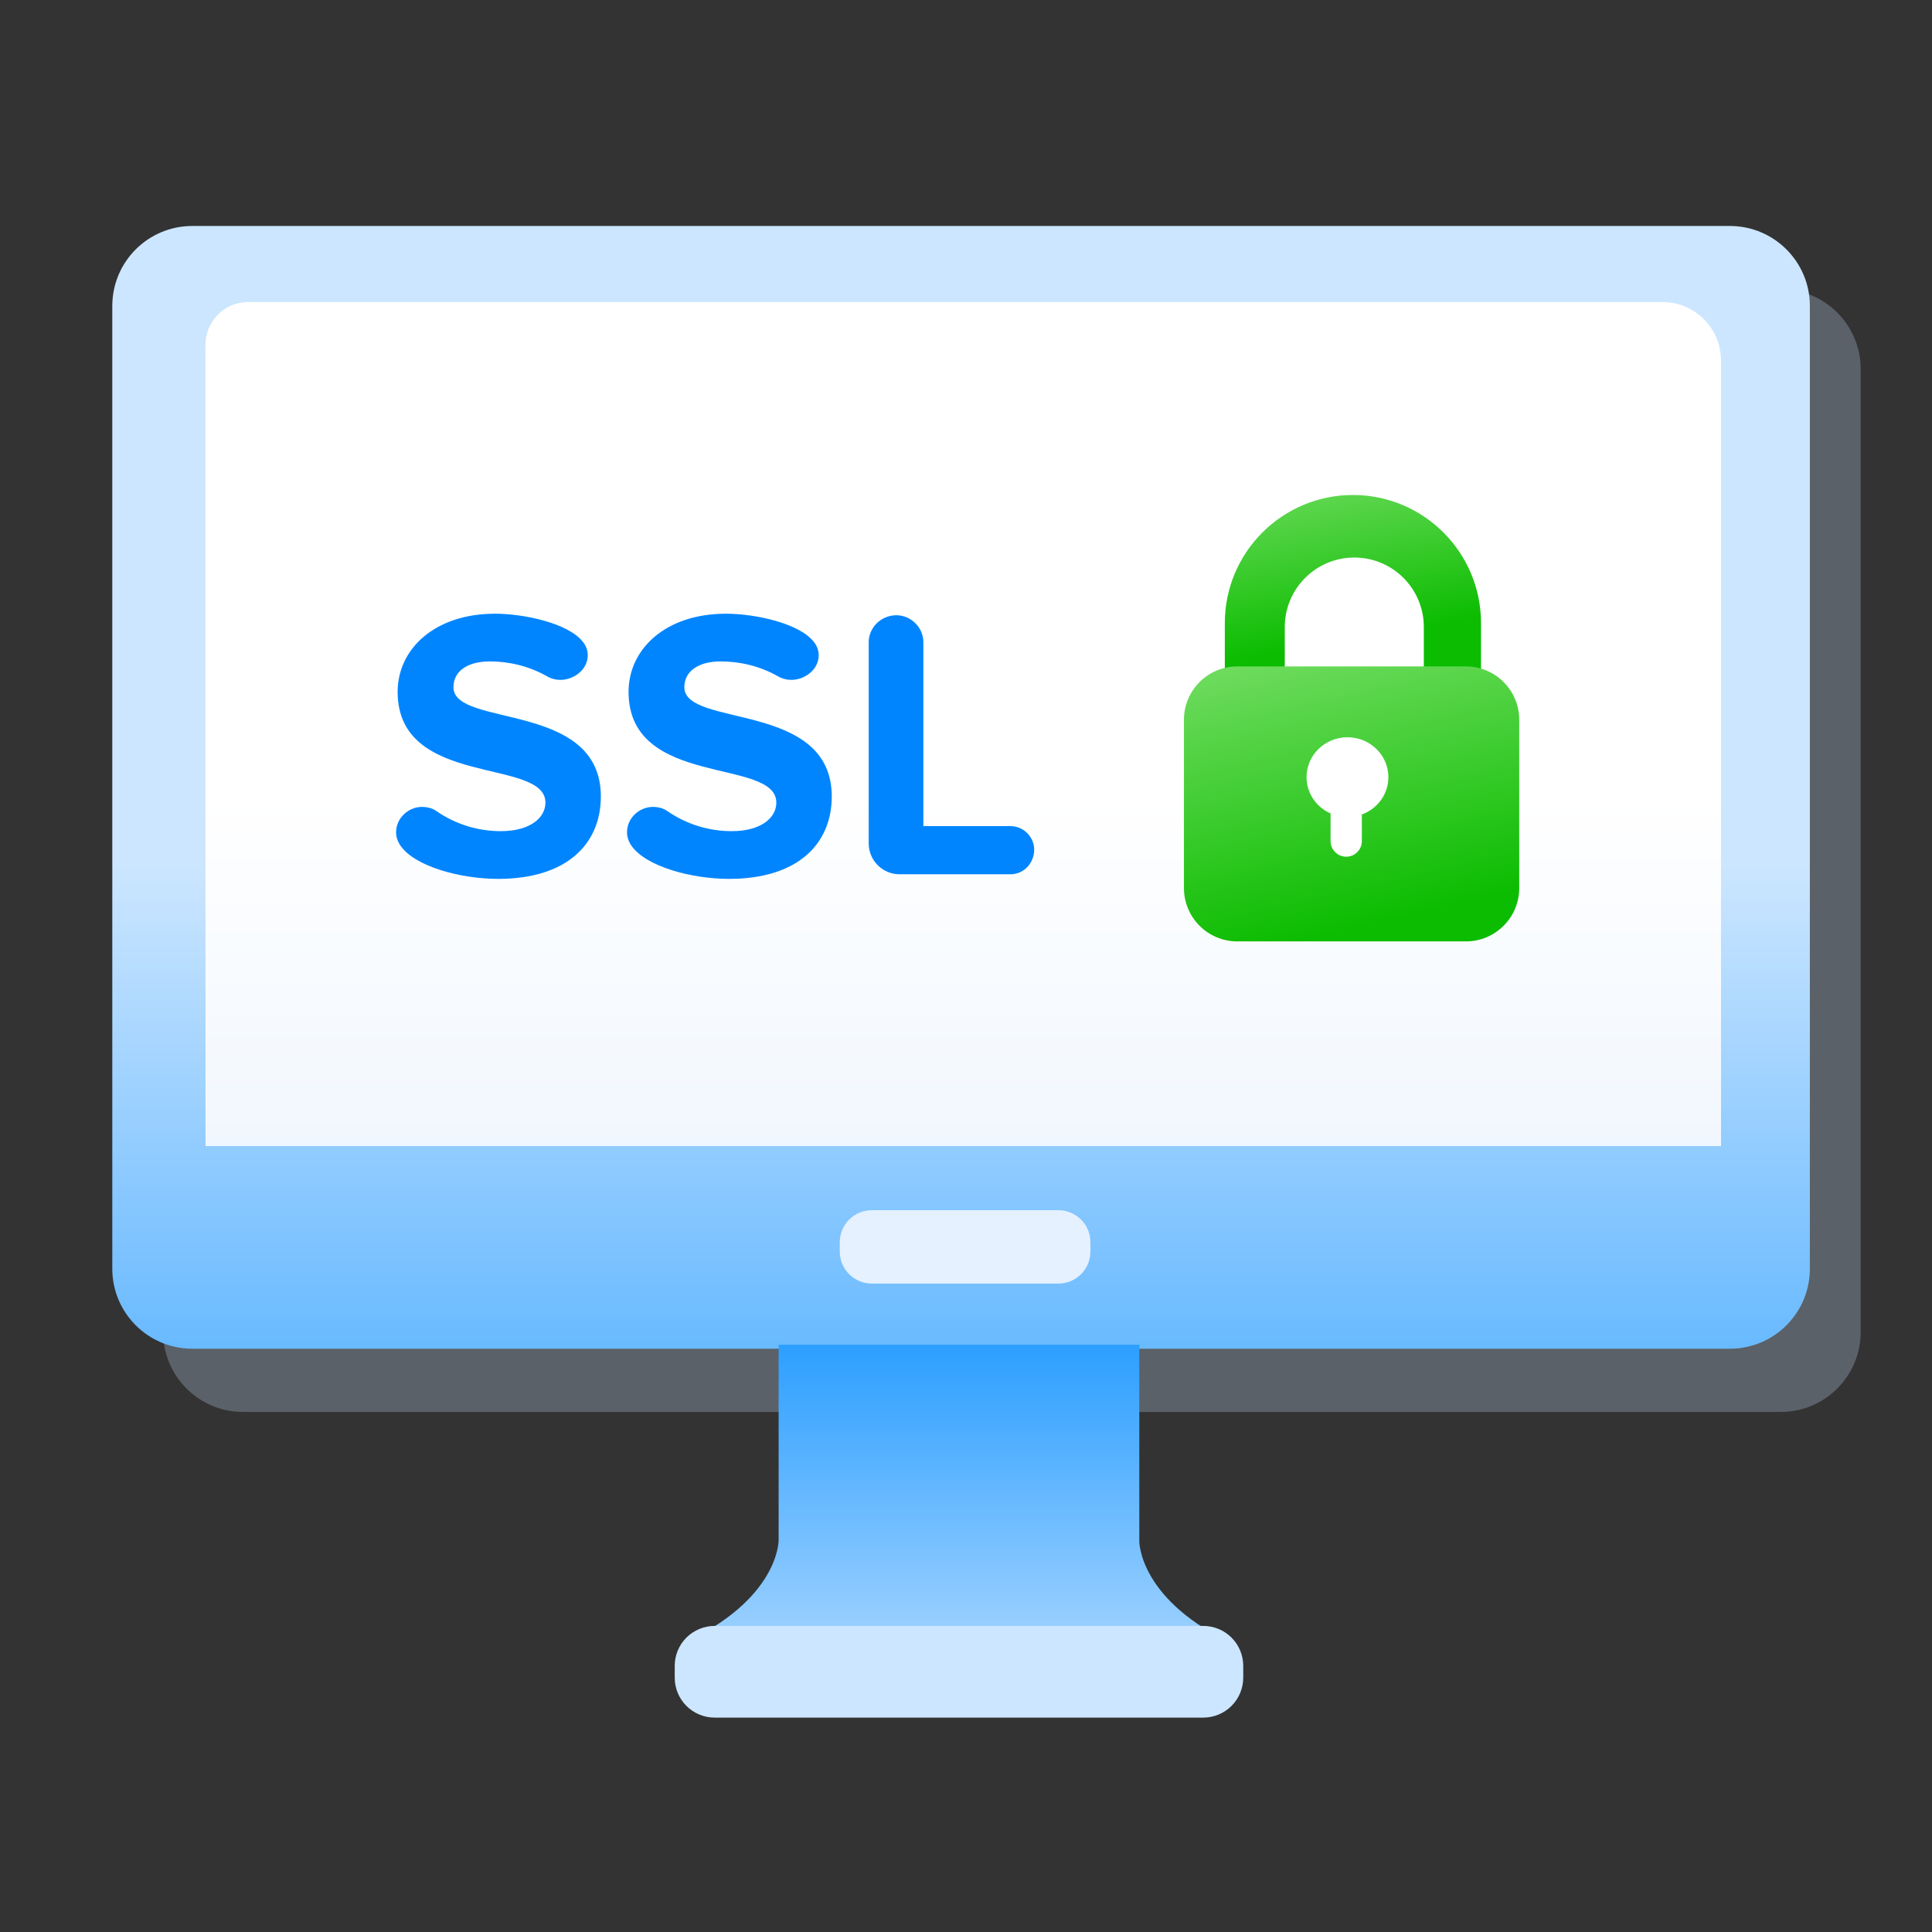 <svg width="64" height="64" viewBox="0 0 64 64" fill="none" xmlns="http://www.w3.org/2000/svg">
<rect x="0" y="0" width="64" height="64" fill="#333333" stroke="none"/>
<path fill-rule="evenodd" clip-rule="evenodd" d="M61.638 12.229C61.638 10.767 60.451 9.58 58.99 9.58H8.051C6.59 9.58 5.403 10.767 5.403 12.229V44.125C5.403 45.586 6.59 46.773 8.051 46.773H58.99C60.451 46.773 61.638 45.586 61.638 44.125V12.229Z" fill="#CCE6FF" fill-opacity="0.259"/>
<path fill-rule="evenodd" clip-rule="evenodd" d="M59.954 10.134C59.954 8.672 58.768 7.486 57.306 7.486H6.368C4.906 7.486 3.72 8.672 3.72 10.134V42.03C3.72 43.492 4.906 44.678 6.368 44.678H57.306C58.768 44.678 59.954 43.492 59.954 42.03V10.134Z" fill="url(#paint0_linear_289_12113)"/>
<path fill-rule="evenodd" clip-rule="evenodd" d="M57.011 11.946C57.011 10.875 56.141 10.005 55.069 10.005H8.22C7.44 10.005 6.808 10.637 6.808 11.417V37.964H57.011V11.946Z" fill="url(#paint1_linear_289_12113)"/>
<path fill-rule="evenodd" clip-rule="evenodd" d="M36.121 41.149C36.121 40.868 36.01 40.599 35.811 40.4C35.612 40.202 35.343 40.09 35.062 40.09H28.878C28.597 40.09 28.327 40.202 28.129 40.4C27.93 40.599 27.818 40.868 27.818 41.149V41.461C27.818 41.742 27.93 42.011 28.129 42.21C28.327 42.408 28.597 42.52 28.878 42.52H35.062C35.343 42.52 35.612 42.408 35.811 42.21C36.01 42.011 36.121 41.742 36.121 41.461V41.149Z" fill="#E5F1FF"/>
<path fill-rule="evenodd" clip-rule="evenodd" d="M44.848 28.388L44.817 28.389C42.475 28.389 40.574 26.488 40.574 24.146V20.64C40.574 18.298 42.475 16.397 44.817 16.397C47.159 16.397 49.06 18.298 49.06 20.64V24.146C49.06 26.457 47.209 28.339 44.908 28.387C46.158 28.364 47.166 27.342 47.166 26.086V20.772C47.166 19.5 46.134 18.469 44.863 18.469C43.592 18.469 42.56 19.5 42.56 20.772V26.086C42.56 27.352 43.584 28.381 44.848 28.388Z" fill="url(#paint2_linear_289_12113)"/>
<path fill-rule="evenodd" clip-rule="evenodd" d="M50.326 23.841C50.326 22.867 49.535 22.076 48.561 22.076H40.985C40.011 22.076 39.22 22.867 39.22 23.841V29.419C39.22 30.394 40.011 31.185 40.985 31.185H48.561C49.535 31.185 50.326 30.394 50.326 29.419V23.841Z" fill="url(#paint3_linear_289_12113)"/>
<path fill-rule="evenodd" clip-rule="evenodd" d="M44.077 26.947C43.608 26.74 43.281 26.279 43.281 25.744C43.281 25.015 43.889 24.423 44.637 24.423C45.385 24.423 45.992 25.015 45.992 25.744C45.992 26.31 45.627 26.794 45.113 26.981V27.871C45.111 28.006 45.055 28.136 44.958 28.231C44.861 28.326 44.731 28.38 44.595 28.38C44.459 28.38 44.329 28.326 44.232 28.231C44.135 28.136 44.079 28.006 44.077 27.871V26.947Z" fill="white"/>
<path d="M19.904 26.385C19.904 23.211 15.021 24.116 15.021 22.765C15.021 22.255 15.454 21.91 16.232 21.91C16.857 21.91 17.52 22.064 18.106 22.395C18.259 22.484 18.412 22.522 18.565 22.522C18.999 22.522 19.47 22.191 19.47 21.706C19.47 21.553 19.419 21.401 19.317 21.273C18.846 20.648 17.367 20.33 16.398 20.33C14.396 20.33 13.172 21.503 13.172 22.918C13.172 26.118 18.068 25.085 18.068 26.589C18.068 27.074 17.583 27.533 16.589 27.533C15.828 27.534 15.085 27.302 14.46 26.87C14.319 26.768 14.141 26.73 13.975 26.73C13.542 26.73 13.121 27.087 13.121 27.571C13.121 27.724 13.172 27.877 13.261 28.005C13.733 28.706 15.263 29.114 16.5 29.114C18.795 29.114 19.904 27.941 19.904 26.385ZM27.553 26.385C27.553 23.211 22.67 24.116 22.67 22.765C22.67 22.255 23.104 21.91 23.881 21.91C24.506 21.91 25.169 22.064 25.756 22.395C25.909 22.484 26.062 22.522 26.215 22.522C26.648 22.522 27.12 22.191 27.12 21.706C27.12 21.553 27.069 21.401 26.967 21.273C26.495 20.648 25.016 20.33 24.047 20.33C22.046 20.33 20.822 21.503 20.822 22.918C20.822 26.118 25.717 25.085 25.717 26.589C25.717 27.074 25.233 27.533 24.238 27.533C23.478 27.534 22.735 27.302 22.109 26.87C21.969 26.768 21.791 26.73 21.625 26.73C21.191 26.73 20.771 27.087 20.771 27.571C20.771 27.724 20.822 27.877 20.911 28.005C21.383 28.706 22.913 29.114 24.149 29.114C26.444 29.114 27.553 27.941 27.553 26.385ZM34.259 28.145C34.259 27.724 33.903 27.367 33.482 27.367H30.588V21.273C30.588 20.789 30.18 20.381 29.695 20.381C29.185 20.381 28.777 20.789 28.777 21.273V27.941C28.777 28.502 29.236 28.961 29.797 28.961H33.482C33.903 28.961 34.259 28.604 34.259 28.145Z" fill="#0085FF"/>
<path fill-rule="evenodd" clip-rule="evenodd" d="M25.793 44.545H37.741V51.058C37.741 51.058 37.72 53.049 40.981 54.518C39.48 54.859 29.64 54.518 29.64 54.518V54.468C29.523 54.475 24.038 54.804 22.553 54.468C25.814 53.006 25.793 51.025 25.793 51.025V44.545Z" fill="url(#paint4_linear_289_12113)"/>
<path fill-rule="evenodd" clip-rule="evenodd" d="M41.184 55.184C41.184 54.833 41.044 54.497 40.796 54.248C40.548 54 40.211 53.861 39.86 53.861H23.674C23.323 53.861 22.987 54 22.738 54.248C22.49 54.497 22.351 54.833 22.351 55.184V55.574C22.351 55.925 22.49 56.262 22.738 56.51C22.987 56.758 23.323 56.898 23.674 56.898H39.86C40.211 56.898 40.548 56.758 40.796 56.51C41.044 56.262 41.184 55.925 41.184 55.574V55.184Z" fill="#CCE6FF"/>
<defs>
<linearGradient id="paint0_linear_289_12113" x1="58.743" y1="28.611" x2="58.743" y2="56.885" gradientUnits="userSpaceOnUse">
<stop stop-color="#CCE6FF"/>
<stop offset="1" stop-color="#1D98FF"/>
</linearGradient>
<linearGradient id="paint1_linear_289_12113" x1="30.033" y1="26.265" x2="30.033" y2="65.736" gradientUnits="userSpaceOnUse">
<stop stop-color="white"/>
<stop offset="1" stop-color="#D0E4FC"/>
</linearGradient>
<linearGradient id="paint2_linear_289_12113" x1="45.388" y1="21.131" x2="44.253" y2="14.706" gradientUnits="userSpaceOnUse">
<stop stop-color="#0BBC00"/>
<stop offset="1" stop-color="#79DF68"/>
</linearGradient>
<linearGradient id="paint3_linear_289_12113" x1="48.344" y1="30.026" x2="45.991" y2="19.78" gradientUnits="userSpaceOnUse">
<stop stop-color="#0BBC00"/>
<stop offset="1" stop-color="#79DF68"/>
</linearGradient>
<linearGradient id="paint4_linear_289_12113" x1="34.984" y1="58.492" x2="34.984" y2="43.208" gradientUnits="userSpaceOnUse">
<stop stop-color="#CCE6FF"/>
<stop offset="1" stop-color="#1D98FF"/>
</linearGradient>
</defs>
</svg>
